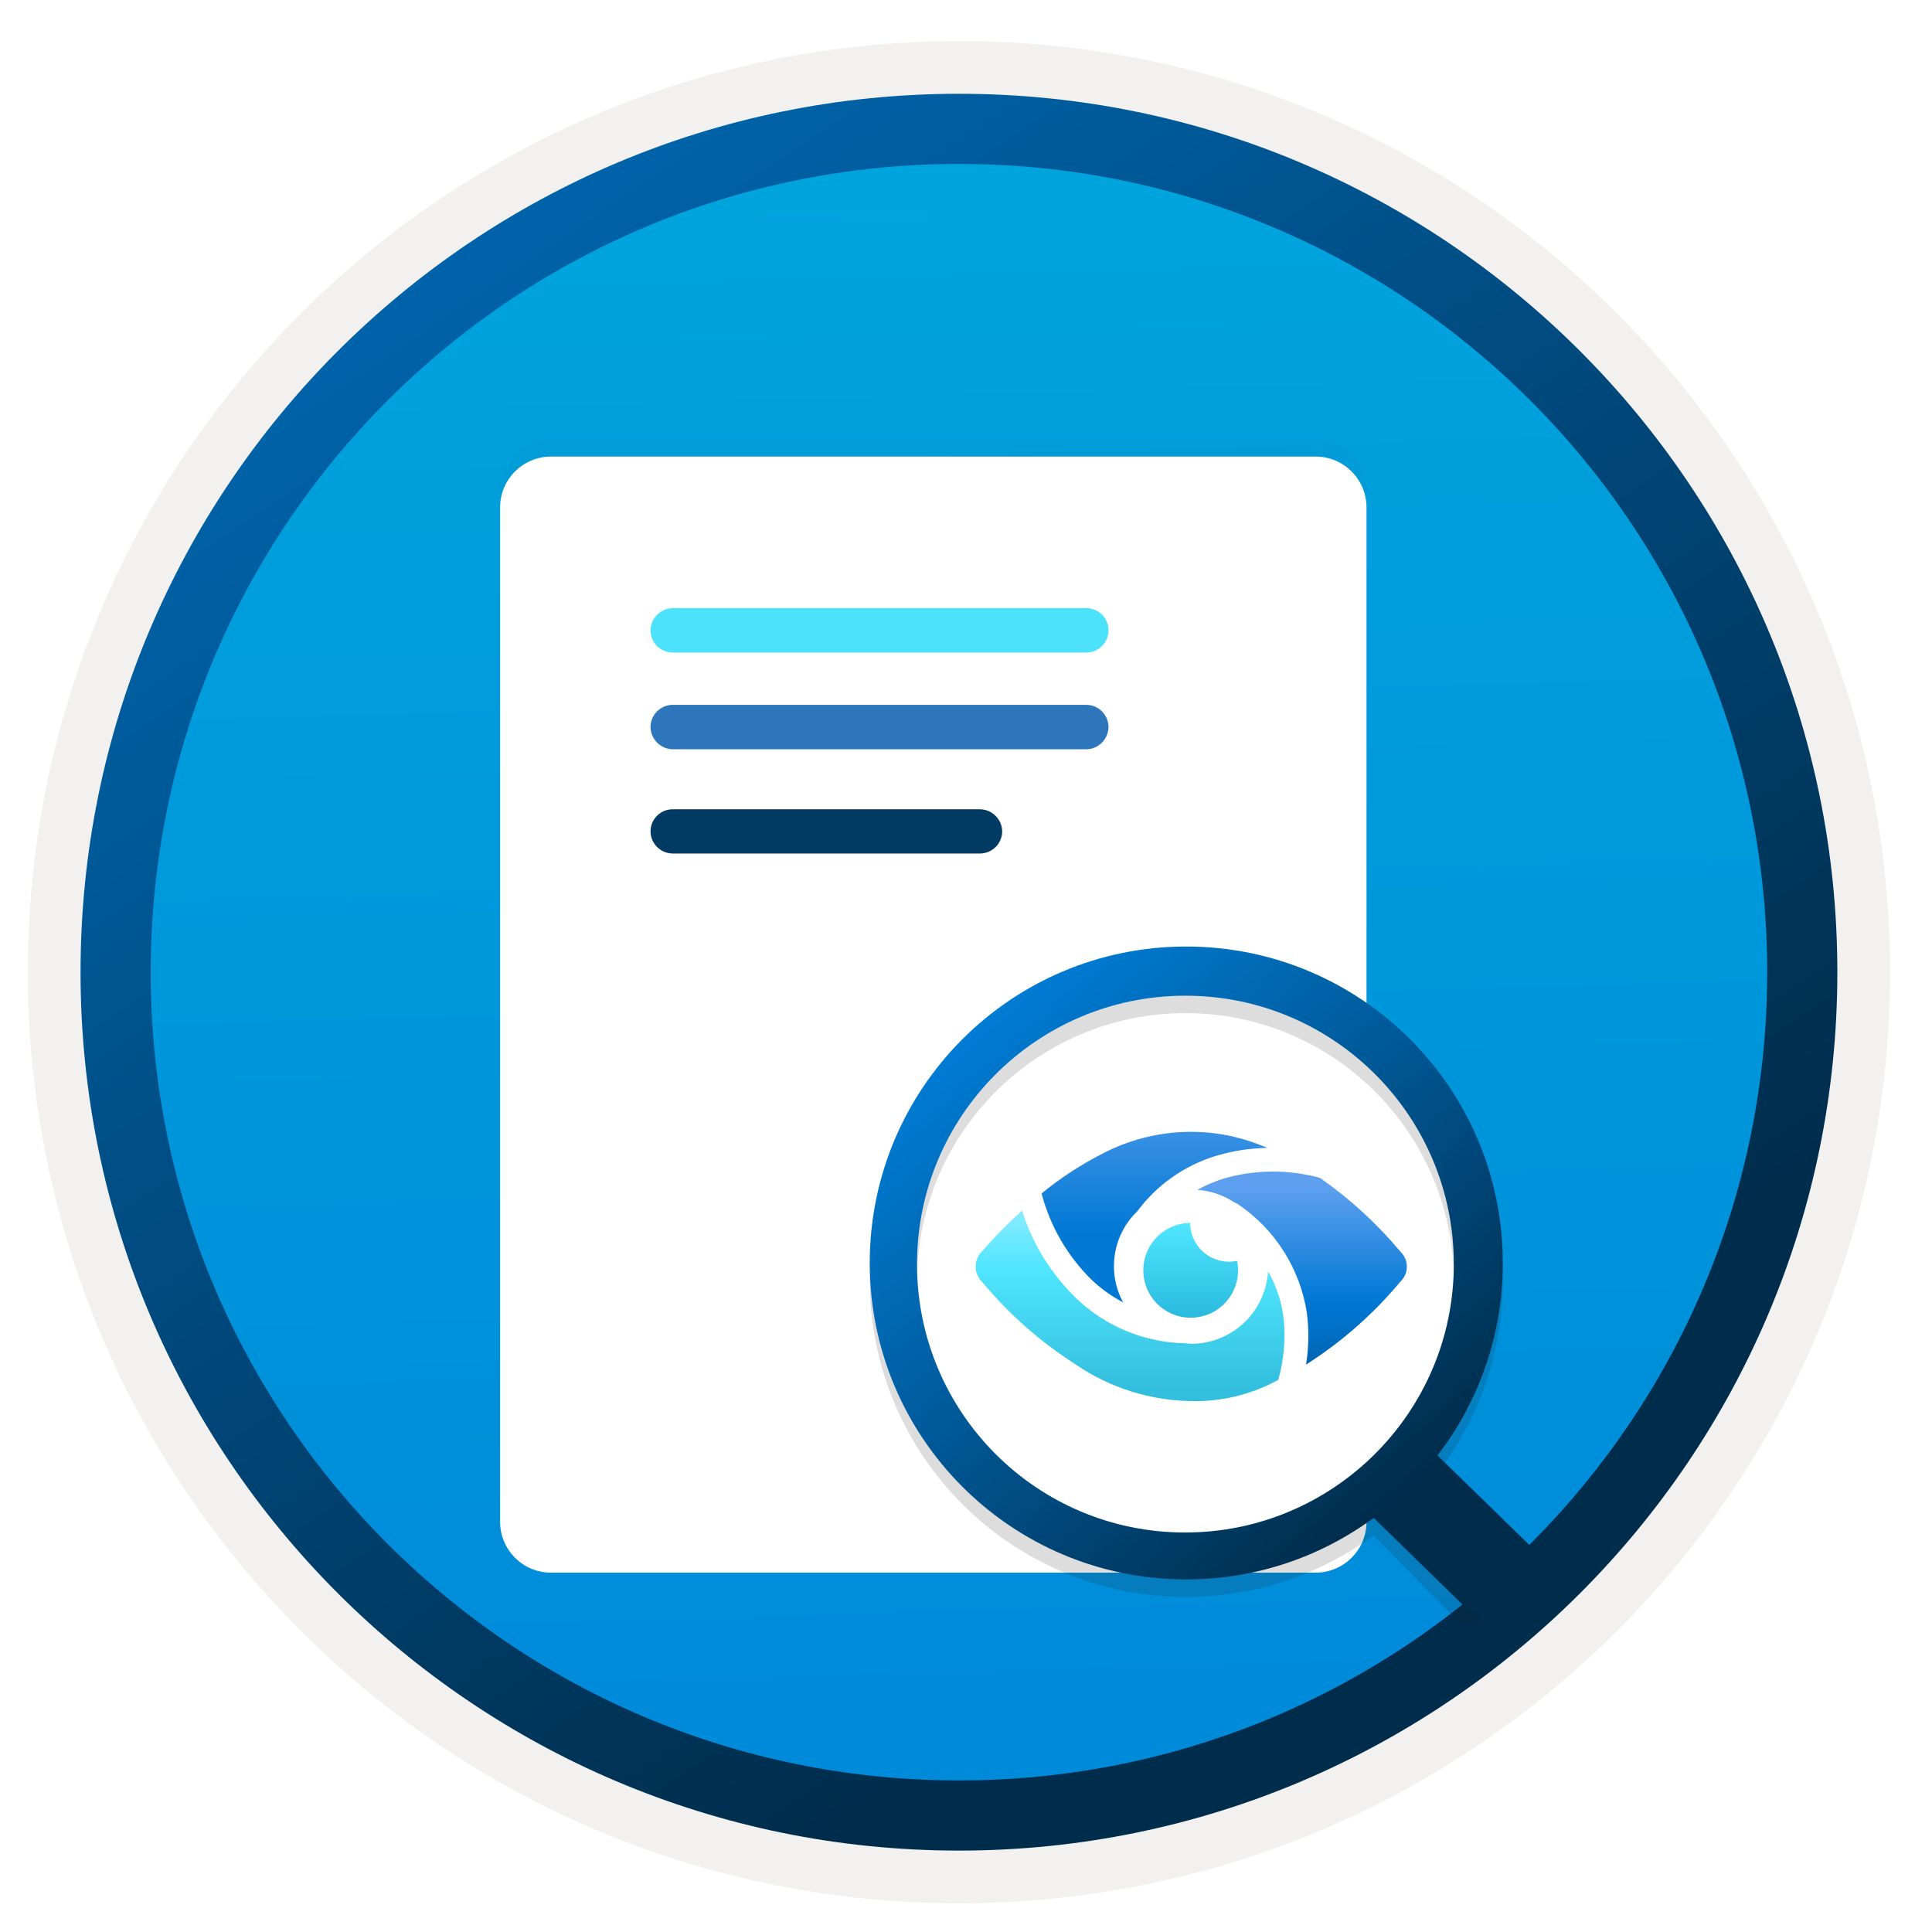 <svg width="103" height="103" viewBox="0 0 103 103" fill="none" xmlns="http://www.w3.org/2000/svg">
<path d="M51.124 98.64C25.274 98.64 4.314 77.69 4.314 51.83C4.314 25.97 25.274 5.02 51.124 5.02C76.974 5.02 97.934 25.98 97.934 51.83C97.934 77.68 76.974 98.64 51.124 98.64Z" fill="url(#paint0_linear_1090_62)"/>
<path fill-rule="evenodd" clip-rule="evenodd" d="M97.024 51.83C97.024 77.18 76.474 97.73 51.124 97.73C25.774 97.73 5.224 77.18 5.224 51.83C5.224 26.48 25.774 5.93 51.124 5.93C76.474 5.93 97.024 26.48 97.024 51.83ZM51.124 2.19C78.544 2.19 100.764 24.41 100.764 51.83C100.764 79.25 78.534 101.47 51.124 101.47C23.704 101.47 1.484 79.24 1.484 51.83C1.484 24.41 23.704 2.19 51.124 2.19Z" fill="#F2F1F0"/>
<path fill-rule="evenodd" clip-rule="evenodd" d="M94.214 51.83C94.214 75.63 74.924 94.92 51.124 94.92C27.324 94.92 8.034 75.63 8.034 51.83C8.034 28.03 27.324 8.74 51.124 8.74C74.924 8.74 94.214 28.03 94.214 51.83ZM51.124 5C76.984 5 97.954 25.97 97.954 51.83C97.954 77.69 76.984 98.66 51.124 98.66C25.264 98.66 4.294 77.69 4.294 51.83C4.294 25.97 25.254 5 51.124 5Z" fill="url(#paint1_linear_1090_62)"/>
<g opacity="0.15">
<path opacity="0.15" d="M70.144 23.423H29.37C27.875 23.423 26.662 24.636 26.662 26.131V80.216C26.662 81.711 27.875 82.924 29.37 82.924H70.144C71.639 82.924 72.852 81.711 72.852 80.216V26.131C72.852 24.636 71.639 23.423 70.144 23.423Z" fill="#383838"/>
</g>
<g filter="url(#filter0_d_1090_62)">
<path d="M70.144 22.342H29.37C27.875 22.342 26.662 23.555 26.662 25.05V79.134C26.662 80.63 27.875 81.842 29.37 81.842H70.144C71.639 81.842 72.852 80.63 72.852 79.134V25.05C72.852 23.555 71.639 22.342 70.144 22.342Z" fill="white"/>
</g>
<path d="M57.918 32.422H35.861C35.548 32.428 35.249 32.555 35.029 32.777C34.809 33 34.684 33.299 34.681 33.612C34.684 33.924 34.809 34.222 35.03 34.443C35.25 34.663 35.549 34.789 35.861 34.791H57.918C58.23 34.789 58.528 34.663 58.749 34.443C58.969 34.222 59.094 33.924 59.097 33.612C59.099 33.456 59.069 33.302 59.011 33.157C58.952 33.013 58.865 32.882 58.756 32.771C58.646 32.66 58.516 32.573 58.372 32.513C58.228 32.453 58.074 32.422 57.918 32.422Z" fill="#4DE2FB"/>
<path d="M57.918 37.576H35.861C35.549 37.579 35.25 37.704 35.03 37.925C34.809 38.145 34.684 38.444 34.681 38.755C34.684 39.068 34.809 39.368 35.029 39.59C35.249 39.812 35.548 39.94 35.861 39.946H57.918C58.231 39.94 58.529 39.812 58.749 39.59C58.969 39.368 59.094 39.068 59.097 38.755C59.094 38.444 58.969 38.145 58.749 37.925C58.528 37.704 58.23 37.579 57.918 37.576V37.576Z" fill="#2E76BC"/>
<path fill-rule="evenodd" clip-rule="evenodd" d="M35.861 43.145H52.24C52.553 43.147 52.852 43.272 53.074 43.492C53.297 43.713 53.424 44.011 53.43 44.324C53.427 44.638 53.3 44.938 53.078 45.158C52.855 45.379 52.553 45.503 52.24 45.503H35.861C35.549 45.5 35.25 45.375 35.03 45.155C34.809 44.934 34.684 44.636 34.681 44.324C34.681 44.011 34.805 43.711 35.027 43.49C35.248 43.269 35.548 43.145 35.861 43.145Z" fill="#013B64"/>
<path d="M63.339 82.602C71.851 82.602 78.752 75.702 78.752 67.19C78.752 58.678 71.851 51.777 63.339 51.777C54.827 51.777 47.927 58.678 47.927 67.19C47.927 75.702 54.827 82.602 63.339 82.602Z" fill="white"/>
<path opacity="0.15" d="M81.098 83.066L76.637 78.525C78.823 75.681 80.118 72.119 80.118 68.263C80.118 58.943 72.548 51.393 63.238 51.393C53.928 51.393 46.368 58.943 46.368 68.263C46.368 77.584 53.918 85.133 63.238 85.133C66.982 85.133 70.423 83.918 73.236 81.854L77.718 86.425C77.718 86.425 79.033 86.942 80.42 85.474C81.816 84.027 81.098 83.066 81.098 83.066ZM48.888 68.324C48.888 60.42 55.294 54.014 63.197 54.014C71.101 54.014 77.507 60.42 77.507 68.324C77.507 76.227 71.081 82.633 63.177 82.633C55.274 82.633 48.888 76.227 48.888 68.324Z" fill="#1F1D20"/>
<path d="M48.888 67.393C48.888 59.489 55.294 53.083 63.197 53.083C71.101 53.083 77.507 59.489 77.507 67.393C77.507 75.296 71.081 81.702 63.177 81.702C55.274 81.702 48.888 75.296 48.888 67.393ZM82.469 83.276L76.637 77.594C78.823 74.75 80.118 71.188 80.118 67.332C80.118 58.012 72.558 50.462 63.238 50.462C53.918 50.462 46.368 58.012 46.368 67.332C46.368 76.652 53.918 84.202 63.238 84.202C66.982 84.202 70.423 82.987 73.236 80.923L79.089 86.636C79.089 86.636 80.405 87.152 81.791 85.685C83.188 84.237 82.469 83.276 82.469 83.276Z" fill="url(#paint2_linear_1090_62)"/>
<path d="M65.522 67.265C64.973 67.265 64.446 67.047 64.058 66.659C63.67 66.271 63.451 65.745 63.45 65.196C62.93 65.202 62.424 65.368 62.002 65.672C61.58 65.976 61.261 66.403 61.091 66.895C60.92 67.386 60.906 67.919 61.049 68.419C61.192 68.919 61.486 69.363 61.891 69.69C62.296 70.017 62.792 70.211 63.311 70.245C63.83 70.28 64.347 70.153 64.792 69.883C65.237 69.612 65.587 69.211 65.795 68.734C66.003 68.257 66.059 67.728 65.955 67.218C65.812 67.249 65.667 67.264 65.522 67.265Z" fill="url(#paint3_linear_1090_62)"/>
<path d="M68.44 70.37C68.347 69.459 68.062 68.578 67.602 67.785C67.538 68.828 67.079 69.807 66.318 70.524C65.558 71.24 64.553 71.64 63.508 71.642C63.41 71.642 63.318 71.62 63.222 71.613C61.051 71.584 58.971 70.735 57.4 69.237C56.049 67.939 55.047 66.322 54.487 64.534C53.747 65.206 53.047 65.919 52.39 66.671C52.272 66.78 52.178 66.912 52.114 67.059C52.049 67.206 52.016 67.364 52.016 67.525C52.016 67.685 52.049 67.843 52.114 67.99C52.178 68.137 52.272 68.269 52.39 68.378C53.803 70.073 55.468 71.54 57.327 72.73C59.196 74.011 61.409 74.697 63.675 74.698C65.148 74.706 66.601 74.361 67.913 73.69C67.996 73.652 68.067 73.601 68.149 73.563C68.44 72.525 68.538 71.443 68.44 70.37V70.37Z" fill="url(#paint4_linear_1090_62)"/>
<path d="M59.879 69.436C59.454 68.655 59.298 67.756 59.435 66.878C59.571 65.999 59.992 65.19 60.633 64.574C61.669 63.181 63.12 62.152 64.777 61.637C65.681 61.361 66.619 61.213 67.564 61.198C66.804 60.868 66.008 60.628 65.192 60.483C62.959 60.106 60.664 60.485 58.67 61.559C57.555 62.138 56.502 62.83 55.529 63.625C55.988 65.379 56.915 66.974 58.211 68.242C58.71 68.713 59.271 69.115 59.879 69.436V69.436Z" fill="url(#paint5_linear_1090_62)"/>
<path d="M74.657 66.727C73.409 65.233 71.968 63.91 70.371 62.795C68.701 62.339 66.939 62.348 65.274 62.821C64.774 62.973 64.291 63.179 63.835 63.434C64.548 63.484 65.236 63.72 65.83 64.118C65.883 64.133 65.934 64.156 65.981 64.186C66.963 64.846 67.799 65.702 68.434 66.701C69.07 67.7 69.491 68.819 69.672 69.989C69.79 70.906 69.775 71.836 69.63 72.749C71.523 71.546 73.217 70.057 74.652 68.334C74.762 68.231 74.85 68.107 74.91 67.969C74.971 67.831 75.002 67.682 75.002 67.532C75.003 67.381 74.973 67.232 74.913 67.094C74.854 66.955 74.766 66.831 74.657 66.727V66.727Z" fill="url(#paint6_linear_1090_62)"/>
<defs>
<filter id="filter0_d_1090_62" x="22.662" y="20.342" width="54.19" height="67.5" filterUnits="userSpaceOnUse" color-interpolation-filters="sRGB">
<feFlood flood-opacity="0" result="BackgroundImageFix"/>
<feColorMatrix in="SourceAlpha" type="matrix" values="0 0 0 0 0 0 0 0 0 0 0 0 0 0 0 0 0 0 127 0" result="hardAlpha"/>
<feOffset dy="2"/>
<feGaussianBlur stdDeviation="2"/>
<feComposite in2="hardAlpha" operator="out"/>
<feColorMatrix type="matrix" values="0 0 0 0 0 0 0 0 0 0 0 0 0 0 0 0 0 0 0.25 0"/>
<feBlend mode="normal" in2="BackgroundImageFix" result="effect1_dropShadow_1090_62"/>
<feBlend mode="normal" in="SourceGraphic" in2="effect1_dropShadow_1090_62" result="shape"/>
</filter>
<linearGradient id="paint0_linear_1090_62" x1="49.35" y1="-12.959" x2="53.332" y2="132.811" gradientUnits="userSpaceOnUse">
<stop stop-color="#00ABDE"/>
<stop offset="1" stop-color="#007ED8"/>
</linearGradient>
<linearGradient id="paint1_linear_1090_62" x1="2.554" y1="-19.792" x2="98.082" y2="121.089" gradientUnits="userSpaceOnUse">
<stop stop-color="#007ED8"/>
<stop offset="0.707" stop-color="#002D4C"/>
</linearGradient>
<linearGradient id="paint2_linear_1090_62" x1="51.749" y1="53.709" x2="84.075" y2="90.566" gradientUnits="userSpaceOnUse">
<stop stop-color="#007ED8"/>
<stop offset="0.707" stop-color="#002D4C"/>
</linearGradient>
<linearGradient id="paint3_linear_1090_62" x1="63.478" y1="70.246" x2="63.478" y2="65.194" gradientUnits="userSpaceOnUse">
<stop stop-color="#29BADE"/>
<stop offset="1" stop-color="#50E6FF"/>
</linearGradient>
<linearGradient id="paint4_linear_1090_62" x1="60.246" y1="74.706" x2="60.246" y2="60.336" gradientUnits="userSpaceOnUse">
<stop offset="0.041" stop-color="#32BEDD"/>
<stop offset="0.495" stop-color="#50E6FF"/>
<stop offset="0.92" stop-color="#C3F1FF"/>
</linearGradient>
<linearGradient id="paint5_linear_1090_62" x1="61.546" y1="68.858" x2="61.546" y2="56.351" gradientUnits="userSpaceOnUse">
<stop offset="0.244" stop-color="#0078D4"/>
<stop offset="0.6" stop-color="#2E8CE1"/>
<stop offset="0.933" stop-color="#589EED"/>
</linearGradient>
<linearGradient id="paint6_linear_1090_62" x1="69.418" y1="74.705" x2="69.418" y2="61.382" gradientUnits="userSpaceOnUse">
<stop stop-color="#005BA1"/>
<stop offset="0.399" stop-color="#0078D4"/>
<stop offset="0.857" stop-color="#5EA0EF"/>
</linearGradient>
</defs>
</svg>
